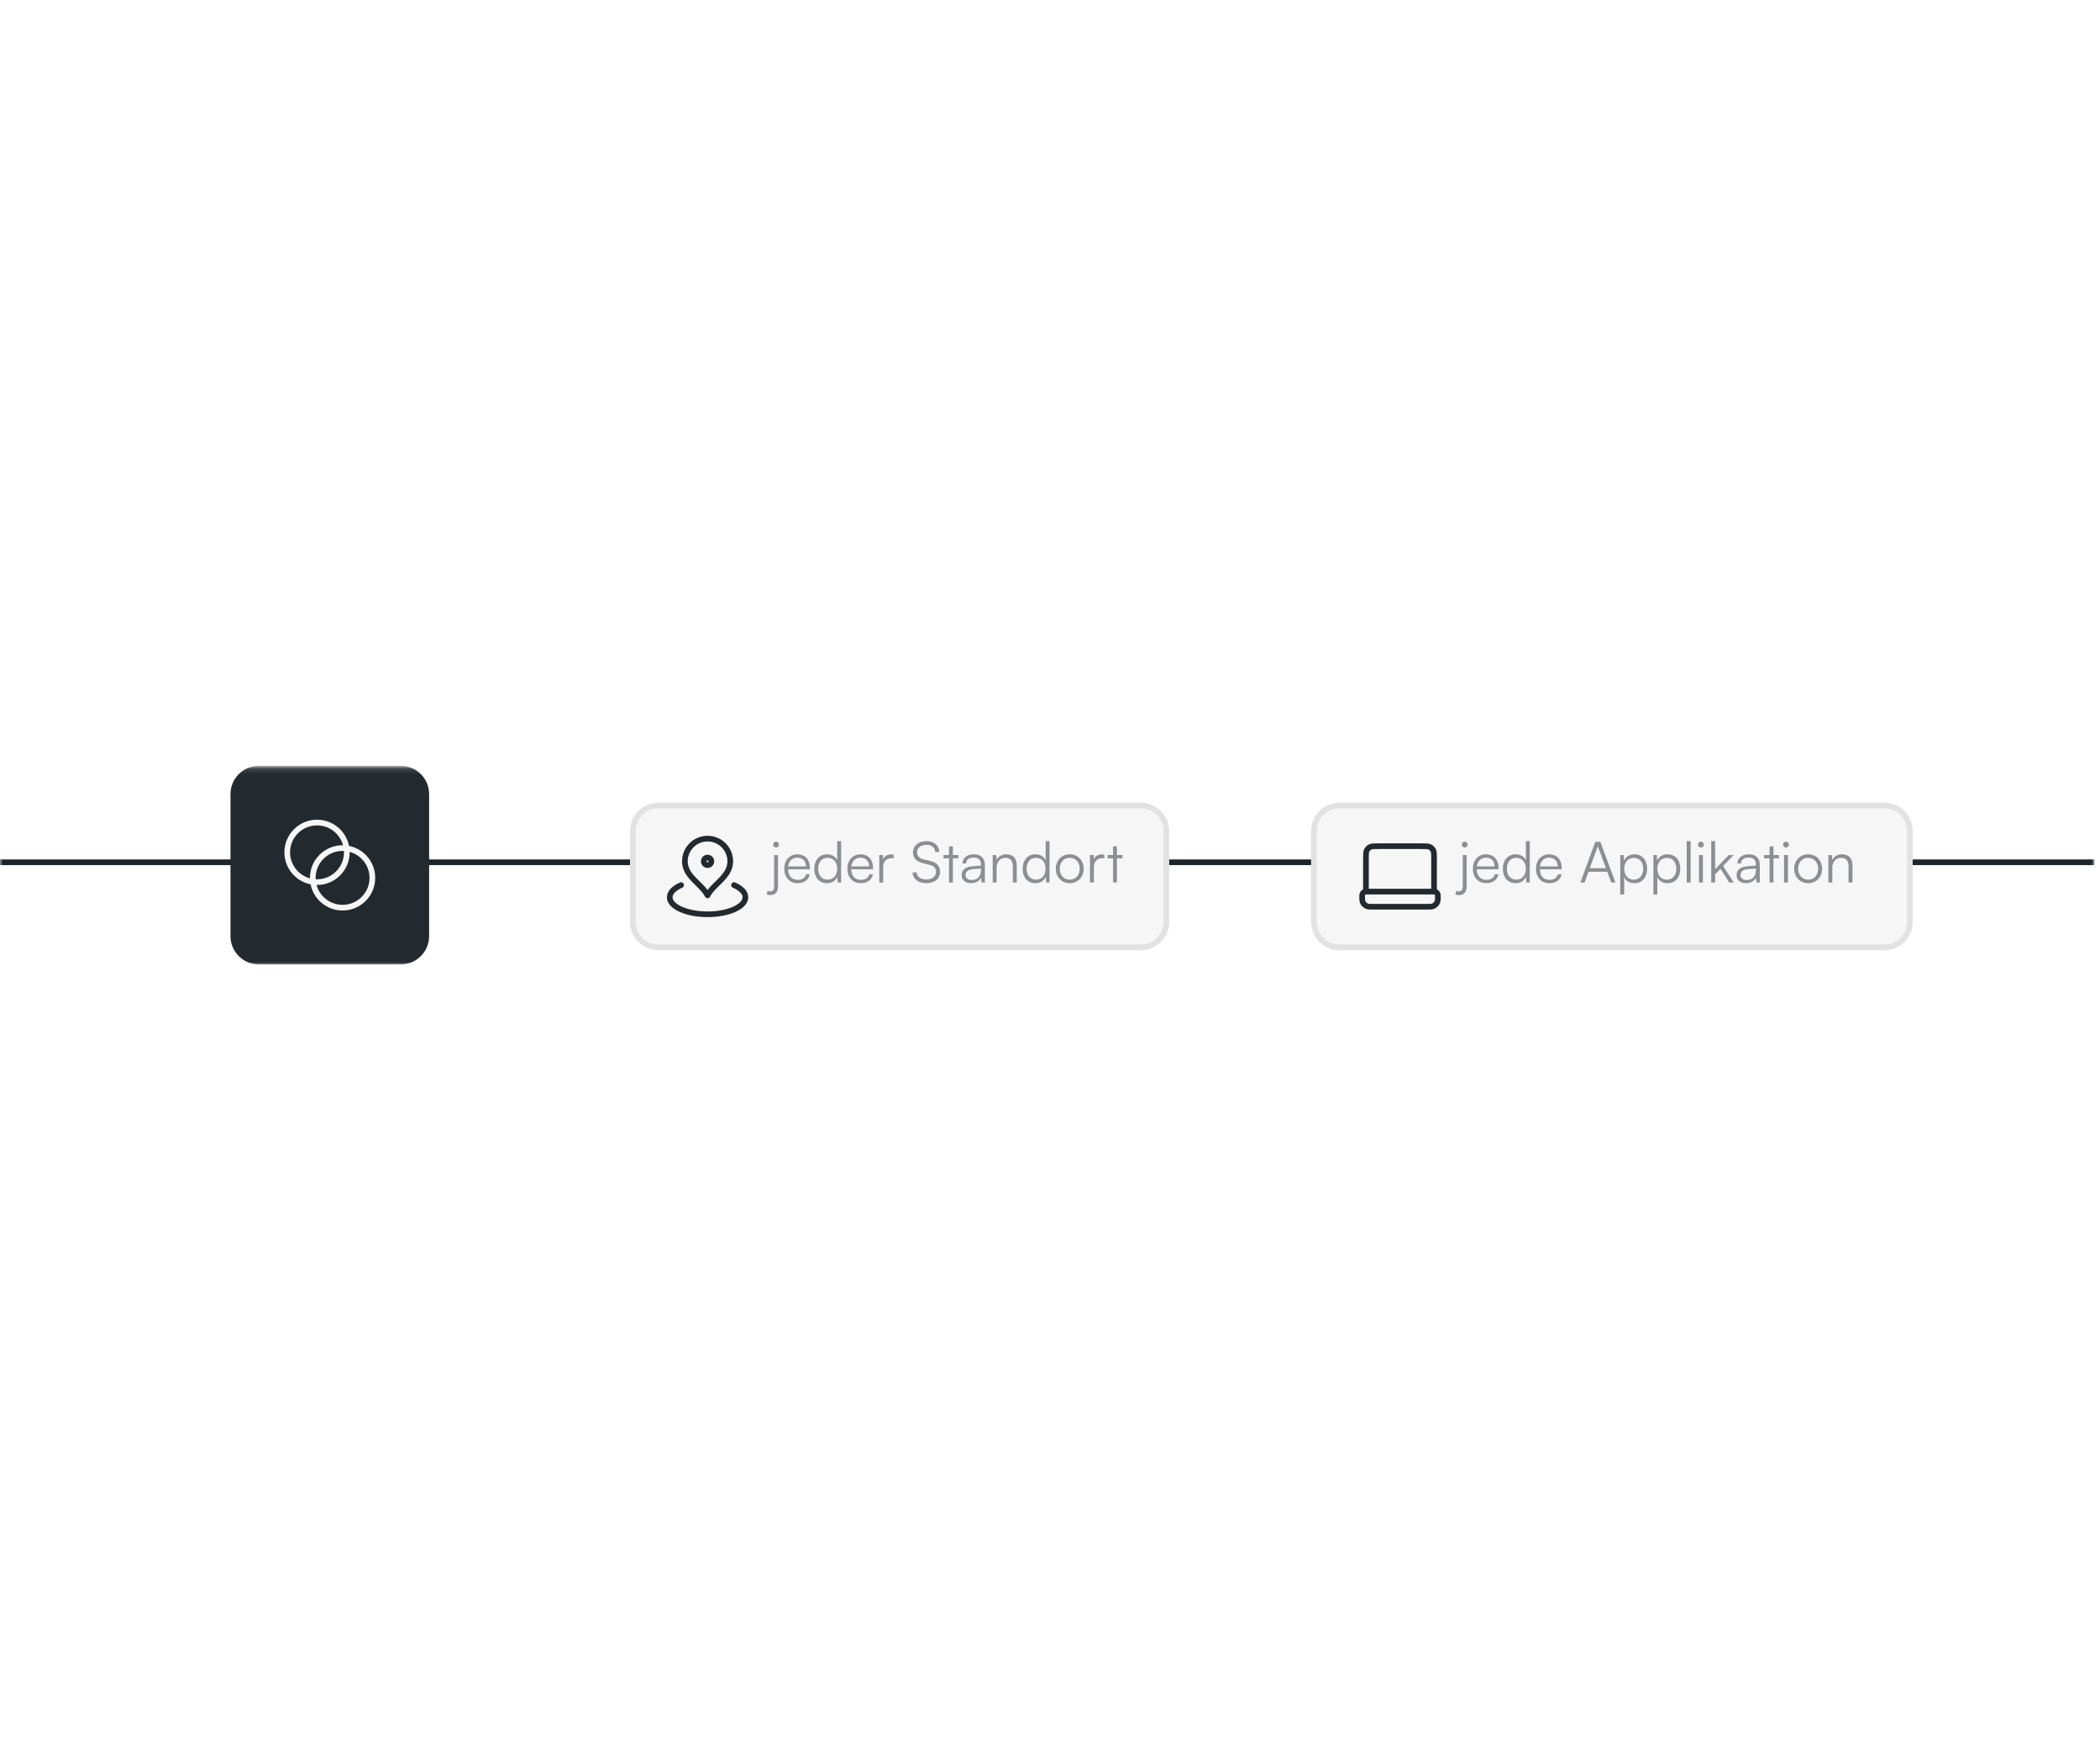 <svg width="370" height="306" viewBox="0 0 370 306" fill="none" xmlns="http://www.w3.org/2000/svg">
<mask id="mask0_23_23" style="mask-type:luminance" maskUnits="userSpaceOnUse" x="0" y="135" width="369" height="36">
<path d="M369 135.13H0V170.13H369V135.13Z" fill="white"/>
</mask>
<g mask="url(#mask0_23_23)">
<path d="M-84.001 151.935H369" stroke="#1D242A"/>
<path d="M70.608 134.935H45.608C42.846 134.935 40.608 137.174 40.608 139.935V164.935C40.608 167.696 42.846 169.935 45.608 169.935H70.608C73.369 169.935 75.608 167.696 75.608 164.935V139.935C75.608 137.174 73.369 134.935 70.608 134.935Z" fill="#22292F"/>
<path d="M55.858 155.435C58.757 155.435 61.108 153.084 61.108 150.185C61.108 147.285 58.757 144.935 55.858 144.935C52.958 144.935 50.608 147.285 50.608 150.185C50.608 153.084 52.958 155.435 55.858 155.435Z" stroke="#F6F6F6" stroke-linecap="round" stroke-linejoin="round"/>
<path d="M60.358 159.935C63.257 159.935 65.608 157.584 65.608 154.685C65.608 151.785 63.257 149.435 60.358 149.435C57.458 149.435 55.108 151.785 55.108 154.685C55.108 157.584 57.458 159.935 60.358 159.935Z" stroke="#F6F6F6" stroke-linecap="round" stroke-linejoin="round"/>
<g filter="url(#filter0_d_23_23)">
<path d="M199 139.435H114C111.239 139.435 109 141.674 109 144.435V160.435C109 163.196 111.239 165.435 114 165.435H199C201.761 165.435 204 163.196 204 160.435V144.435C204 141.674 201.761 139.435 199 139.435Z" fill="#F6F6F6"/>
<path d="M199 139.935H114C111.515 139.935 109.5 141.95 109.5 144.435V160.435C109.5 162.92 111.515 164.935 114 164.935H199C201.485 164.935 203.5 162.92 203.5 160.435V144.435C203.5 141.95 201.485 139.935 199 139.935Z" stroke="#22292F" stroke-opacity="0.1"/>
<path d="M118 153.959C116.766 154.503 116 155.262 116 156.101C116 157.758 118.985 159.101 122.667 159.101C126.349 159.101 129.334 157.758 129.334 156.101C129.334 155.262 128.568 154.503 127.334 153.959M126.667 149.768C126.667 152.477 123.667 153.768 122.667 155.768C121.667 153.768 118.667 152.477 118.667 149.768C118.667 147.559 120.458 145.768 122.667 145.768C124.876 145.768 126.667 147.559 126.667 149.768ZM123.334 149.768C123.334 150.136 123.035 150.435 122.667 150.435C122.299 150.435 122 150.136 122 149.768C122 149.4 122.299 149.101 122.667 149.101C123.035 149.101 123.334 149.4 123.334 149.768Z" stroke="#22292F" stroke-linecap="round" stroke-linejoin="round"/>
</g>
<g filter="url(#filter1_d_23_23)">
<path d="M330 139.435H234C231.239 139.435 229 141.674 229 144.435V160.435C229 163.196 231.239 165.435 234 165.435H330C332.761 165.435 335 163.196 335 160.435V144.435C335 141.674 332.761 139.435 330 139.435Z" fill="#F6F6F6"/>
<path d="M330 139.935H234C231.515 139.935 229.5 141.95 229.5 144.435V160.435C229.5 162.92 231.515 164.935 234 164.935H330C332.485 164.935 334.5 162.92 334.5 160.435V144.435C334.5 141.95 332.485 139.935 330 139.935Z" stroke="#22292F" stroke-opacity="0.1"/>
<path d="M250.667 155.101V149.235C250.667 148.488 250.667 148.114 250.522 147.829C250.394 147.578 250.19 147.374 249.939 147.247C249.654 147.101 249.28 147.101 248.534 147.101H240.8C240.054 147.101 239.68 147.101 239.395 147.247C239.144 147.374 238.94 147.578 238.812 147.829C238.667 148.114 238.667 148.488 238.667 149.235V155.101M239.778 157.768H249.556C249.969 157.768 250.176 157.768 250.345 157.722C250.806 157.599 251.165 157.24 251.288 156.78C251.334 156.61 251.334 156.403 251.334 155.99C251.334 155.783 251.334 155.68 251.311 155.595C251.249 155.365 251.07 155.186 250.84 155.124C250.755 155.101 250.651 155.101 250.445 155.101H238.889C238.683 155.101 238.579 155.101 238.494 155.124C238.264 155.186 238.085 155.365 238.023 155.595C238 155.68 238 155.783 238 155.99C238 156.403 238 156.61 238.046 156.78C238.169 157.24 238.528 157.599 238.989 157.722C239.158 157.768 239.365 157.768 239.778 157.768Z" stroke="#22292F" stroke-linecap="round" stroke-linejoin="round"/>
</g>
</g>
<path d="M136.737 149.33C136.447 149.33 136.217 149.1 136.217 148.82C136.217 148.54 136.447 148.3 136.737 148.3C137.007 148.3 137.247 148.54 137.247 148.82C137.247 149.1 137.007 149.33 136.737 149.33ZM135.097 157.62L135.227 156.99C135.427 157.04 135.547 157.06 135.697 157.06C136.177 157.06 136.387 156.78 136.387 156.19V150.66H137.077V156.23C137.077 157.15 136.597 157.71 135.747 157.71C135.487 157.71 135.347 157.69 135.097 157.62ZM140.546 155.62C139.126 155.62 138.176 154.6 138.176 153.08C138.176 151.57 139.116 150.53 140.496 150.53C141.806 150.53 142.696 151.46 142.696 152.83V153.17H138.846C138.896 154.35 139.516 155.03 140.556 155.03C141.346 155.03 141.856 154.69 142.036 154.05H142.696C142.436 155.07 141.686 155.62 140.546 155.62ZM140.496 151.12C139.586 151.12 138.986 151.72 138.866 152.67H142.006C142.006 151.74 141.406 151.12 140.496 151.12ZM145.699 155.62C144.289 155.62 143.459 154.54 143.459 153.09C143.459 151.63 144.289 150.53 145.729 150.53C146.529 150.53 147.169 150.88 147.509 151.58V148.21H148.199V155.5H147.599L147.529 154.51C147.189 155.26 146.509 155.62 145.699 155.62ZM145.819 154.99C146.879 154.99 147.499 154.19 147.499 153.07C147.499 151.96 146.879 151.15 145.819 151.15C144.769 151.15 144.159 151.96 144.159 153.07C144.159 154.19 144.769 154.99 145.819 154.99ZM151.669 155.62C150.249 155.62 149.299 154.6 149.299 153.08C149.299 151.57 150.239 150.53 151.619 150.53C152.929 150.53 153.819 151.46 153.819 152.83V153.17H149.969C150.019 154.35 150.639 155.03 151.679 155.03C152.469 155.03 152.979 154.69 153.159 154.05H153.819C153.559 155.07 152.809 155.62 151.669 155.62ZM151.619 151.12C150.709 151.12 150.109 151.72 149.989 152.67H153.129C153.129 151.74 152.529 151.12 151.619 151.12ZM157.452 150.6V151.22H157.072C156.182 151.22 155.612 151.82 155.612 152.74V155.5H154.922V150.66H155.572L155.622 151.41C155.812 150.89 156.322 150.55 157.002 150.55C157.152 150.55 157.282 150.56 157.452 150.6ZM160.863 150.2C160.863 149 161.823 148.21 163.263 148.21C164.553 148.21 165.403 148.93 165.513 150.13H164.783C164.703 149.32 164.153 148.86 163.253 148.86C162.243 148.86 161.583 149.38 161.583 150.19C161.583 150.82 161.953 151.22 162.703 151.41L163.933 151.71C165.053 151.98 165.633 152.62 165.633 153.59C165.633 154.83 164.673 155.62 163.193 155.62C161.803 155.62 160.863 154.89 160.773 153.72H161.513C161.553 154.47 162.213 154.96 163.193 154.96C164.243 154.96 164.913 154.45 164.913 153.63C164.913 152.99 164.553 152.57 163.783 152.39L162.573 152.09C161.453 151.82 160.863 151.18 160.863 150.2ZM167.888 155.5H167.208V151.24H166.238V150.66H167.208V149.13H167.888V150.66H168.858V151.24H167.888V155.5ZM171.068 155.62C170.038 155.62 169.428 155.04 169.428 154.19C169.428 153.3 170.108 152.74 171.238 152.65L172.838 152.52V152.36C172.838 151.41 172.268 151.11 171.558 151.11C170.718 151.11 170.218 151.49 170.218 152.14H169.588C169.588 151.16 170.388 150.53 171.578 150.53C172.698 150.53 173.518 151.09 173.518 152.37V155.5H172.938L172.848 154.65C172.548 155.26 171.888 155.62 171.068 155.62ZM171.228 155.06C172.248 155.06 172.838 154.35 172.838 153.3V153.04L171.408 153.15C170.498 153.23 170.128 153.63 170.128 154.17C170.128 154.76 170.568 155.06 171.228 155.06ZM175.593 155.5H174.903V150.66H175.503L175.603 151.5C175.923 150.88 176.563 150.53 177.263 150.53C178.593 150.53 179.143 151.32 179.143 152.54V155.5H178.453V152.69C178.453 151.56 177.943 151.16 177.143 151.16C176.153 151.16 175.593 151.88 175.593 152.97V155.5ZM182.418 155.62C181.008 155.62 180.178 154.54 180.178 153.09C180.178 151.63 181.008 150.53 182.448 150.53C183.248 150.53 183.888 150.88 184.228 151.58V148.21H184.918V155.5H184.318L184.248 154.51C183.908 155.26 183.228 155.62 182.418 155.62ZM182.538 154.99C183.598 154.99 184.218 154.19 184.218 153.07C184.218 151.96 183.598 151.15 182.538 151.15C181.488 151.15 180.878 151.96 180.878 153.07C180.878 154.19 181.488 154.99 182.538 154.99ZM186.018 153.08C186.018 151.6 187.058 150.53 188.478 150.53C189.898 150.53 190.938 151.6 190.938 153.08C190.938 154.55 189.898 155.62 188.478 155.62C187.058 155.62 186.018 154.55 186.018 153.08ZM186.718 153.07C186.718 154.21 187.438 155 188.478 155C189.508 155 190.238 154.21 190.238 153.07C190.238 151.95 189.508 151.15 188.478 151.15C187.438 151.15 186.718 151.95 186.718 153.07ZM194.571 150.6V151.22H194.191C193.301 151.22 192.731 151.82 192.731 152.74V155.5H192.041V150.66H192.691L192.741 151.41C192.931 150.89 193.441 150.55 194.121 150.55C194.271 150.55 194.401 150.56 194.571 150.6ZM196.794 155.5H196.114V151.24H195.144V150.66H196.114V149.13H196.794V150.66H197.764V151.24H196.794V155.5Z" fill="#22292F" fill-opacity="0.5"/>
<path d="M258.07 149.33C257.78 149.33 257.55 149.1 257.55 148.82C257.55 148.54 257.78 148.3 258.07 148.3C258.34 148.3 258.58 148.54 258.58 148.82C258.58 149.1 258.34 149.33 258.07 149.33ZM256.43 157.62L256.56 156.99C256.76 157.04 256.88 157.06 257.03 157.06C257.51 157.06 257.72 156.78 257.72 156.19V150.66H258.41V156.23C258.41 157.15 257.93 157.71 257.08 157.71C256.82 157.71 256.68 157.69 256.43 157.62ZM261.879 155.62C260.459 155.62 259.509 154.6 259.509 153.08C259.509 151.57 260.449 150.53 261.829 150.53C263.139 150.53 264.029 151.46 264.029 152.83V153.17H260.179C260.229 154.35 260.849 155.03 261.889 155.03C262.679 155.03 263.189 154.69 263.369 154.05H264.029C263.769 155.07 263.019 155.62 261.879 155.62ZM261.829 151.12C260.919 151.12 260.319 151.72 260.199 152.67H263.339C263.339 151.74 262.739 151.12 261.829 151.12ZM267.032 155.62C265.622 155.62 264.792 154.54 264.792 153.09C264.792 151.63 265.622 150.53 267.062 150.53C267.862 150.53 268.502 150.88 268.842 151.58V148.21H269.532V155.5H268.932L268.862 154.51C268.522 155.26 267.842 155.62 267.032 155.62ZM267.152 154.99C268.212 154.99 268.832 154.19 268.832 153.07C268.832 151.96 268.212 151.15 267.152 151.15C266.102 151.15 265.492 151.96 265.492 153.07C265.492 154.19 266.102 154.99 267.152 154.99ZM273.002 155.62C271.582 155.62 270.632 154.6 270.632 153.08C270.632 151.57 271.572 150.53 272.952 150.53C274.262 150.53 275.152 151.46 275.152 152.83V153.17H271.302C271.352 154.35 271.972 155.03 273.012 155.03C273.802 155.03 274.312 154.69 274.492 154.05H275.152C274.892 155.07 274.142 155.62 273.002 155.62ZM272.952 151.12C272.042 151.12 271.442 151.72 271.322 152.67H274.462C274.462 151.74 273.862 151.12 272.952 151.12ZM279.179 155.5H278.449L281.079 148.34H281.969L284.629 155.5H283.879L283.179 153.6H279.879L279.179 155.5ZM281.429 149.35L280.099 152.97H282.949L281.609 149.35C281.579 149.25 281.529 149.13 281.519 149.06C281.509 149.12 281.469 149.25 281.429 149.35ZM285.474 157.61V150.66H286.074L286.144 151.64C286.484 150.89 287.164 150.53 287.974 150.53C289.374 150.53 290.214 151.6 290.214 153.06C290.214 154.52 289.404 155.62 287.974 155.62C287.154 155.62 286.504 155.27 286.164 154.57V157.61H285.474ZM286.174 153.08C286.174 154.19 286.794 155 287.854 155C288.904 155 289.514 154.19 289.514 153.08C289.514 151.96 288.904 151.16 287.854 151.16C286.794 151.16 286.174 151.96 286.174 153.08ZM291.314 157.61V150.66H291.914L291.984 151.64C292.324 150.89 293.004 150.53 293.814 150.53C295.214 150.53 296.054 151.6 296.054 153.06C296.054 154.52 295.244 155.62 293.814 155.62C292.994 155.62 292.344 155.27 292.004 154.57V157.61H291.314ZM292.014 153.08C292.014 154.19 292.634 155 293.694 155C294.744 155 295.354 154.19 295.354 153.08C295.354 151.96 294.744 151.16 293.694 151.16C292.634 151.16 292.014 151.96 292.014 153.08ZM297.874 155.5H297.184V148.21H297.874V155.5ZM299.681 149.33C299.401 149.33 299.171 149.1 299.171 148.82C299.171 148.54 299.401 148.3 299.681 148.3C299.961 148.3 300.201 148.54 300.201 148.82C300.201 149.1 299.961 149.33 299.681 149.33ZM299.341 155.5V150.66H300.031V155.5H299.341ZM302.19 155.5H301.5V148.21H302.19V153.16L304.59 150.66H305.46L303.6 152.59L305.47 155.5H304.67L303.13 153.08L302.19 154.05V155.5ZM307.606 155.62C306.576 155.62 305.966 155.04 305.966 154.19C305.966 153.3 306.646 152.74 307.776 152.65L309.376 152.52V152.36C309.376 151.41 308.806 151.11 308.096 151.11C307.256 151.11 306.756 151.49 306.756 152.14H306.126C306.126 151.16 306.926 150.53 308.116 150.53C309.236 150.53 310.056 151.09 310.056 152.37V155.5H309.476L309.386 154.65C309.086 155.26 308.426 155.62 307.606 155.62ZM307.766 155.06C308.786 155.06 309.376 154.35 309.376 153.3V153.04L307.946 153.15C307.036 153.23 306.666 153.63 306.666 154.17C306.666 154.76 307.106 155.06 307.766 155.06ZM312.463 155.5H311.783V151.24H310.813V150.66H311.783V149.13H312.463V150.66H313.433V151.24H312.463V155.5ZM314.671 149.33C314.391 149.33 314.161 149.1 314.161 148.82C314.161 148.54 314.391 148.3 314.671 148.3C314.951 148.3 315.191 148.54 315.191 148.82C315.191 149.1 314.951 149.33 314.671 149.33ZM314.331 155.5V150.66H315.021V155.5H314.331ZM316.12 153.08C316.12 151.6 317.16 150.53 318.58 150.53C320 150.53 321.04 151.6 321.04 153.08C321.04 154.55 320 155.62 318.58 155.62C317.16 155.62 316.12 154.55 316.12 153.08ZM316.82 153.07C316.82 154.21 317.54 155 318.58 155C319.61 155 320.34 154.21 320.34 153.07C320.34 151.95 319.61 151.15 318.58 151.15C317.54 151.15 316.82 151.95 316.82 153.07ZM322.834 155.5H322.144V150.66H322.744L322.844 151.5C323.164 150.88 323.804 150.53 324.504 150.53C325.834 150.53 326.384 151.32 326.384 152.54V155.5H325.694V152.69C325.694 151.56 325.184 151.16 324.384 151.16C323.394 151.16 322.834 151.88 322.834 152.97V155.5Z" fill="#22292F" fill-opacity="0.5"/>
<defs>
<filter id="filter0_d_23_23" x="101" y="131.435" width="115" height="46" filterUnits="userSpaceOnUse" color-interpolation-filters="sRGB">
<feFlood flood-opacity="0" result="BackgroundImageFix"/>
<feColorMatrix in="SourceAlpha" type="matrix" values="0 0 0 0 0 0 0 0 0 0 0 0 0 0 0 0 0 0 127 0" result="hardAlpha"/>
<feOffset dx="2" dy="2"/>
<feGaussianBlur stdDeviation="5"/>
<feComposite in2="hardAlpha" operator="out"/>
<feColorMatrix type="matrix" values="0 0 0 0 0.023 0 0 0 0 0.126 0 0 0 0 0.212 0 0 0 0.03 0"/>
<feBlend mode="normal" in2="BackgroundImageFix" result="effect1_dropShadow_23_23"/>
<feBlend mode="normal" in="SourceGraphic" in2="effect1_dropShadow_23_23" result="shape"/>
</filter>
<filter id="filter1_d_23_23" x="221" y="131.435" width="126" height="46" filterUnits="userSpaceOnUse" color-interpolation-filters="sRGB">
<feFlood flood-opacity="0" result="BackgroundImageFix"/>
<feColorMatrix in="SourceAlpha" type="matrix" values="0 0 0 0 0 0 0 0 0 0 0 0 0 0 0 0 0 0 127 0" result="hardAlpha"/>
<feOffset dx="2" dy="2"/>
<feGaussianBlur stdDeviation="5"/>
<feComposite in2="hardAlpha" operator="out"/>
<feColorMatrix type="matrix" values="0 0 0 0 0.023 0 0 0 0 0.126 0 0 0 0 0.212 0 0 0 0.03 0"/>
<feBlend mode="normal" in2="BackgroundImageFix" result="effect1_dropShadow_23_23"/>
<feBlend mode="normal" in="SourceGraphic" in2="effect1_dropShadow_23_23" result="shape"/>
</filter>
</defs>
</svg>

